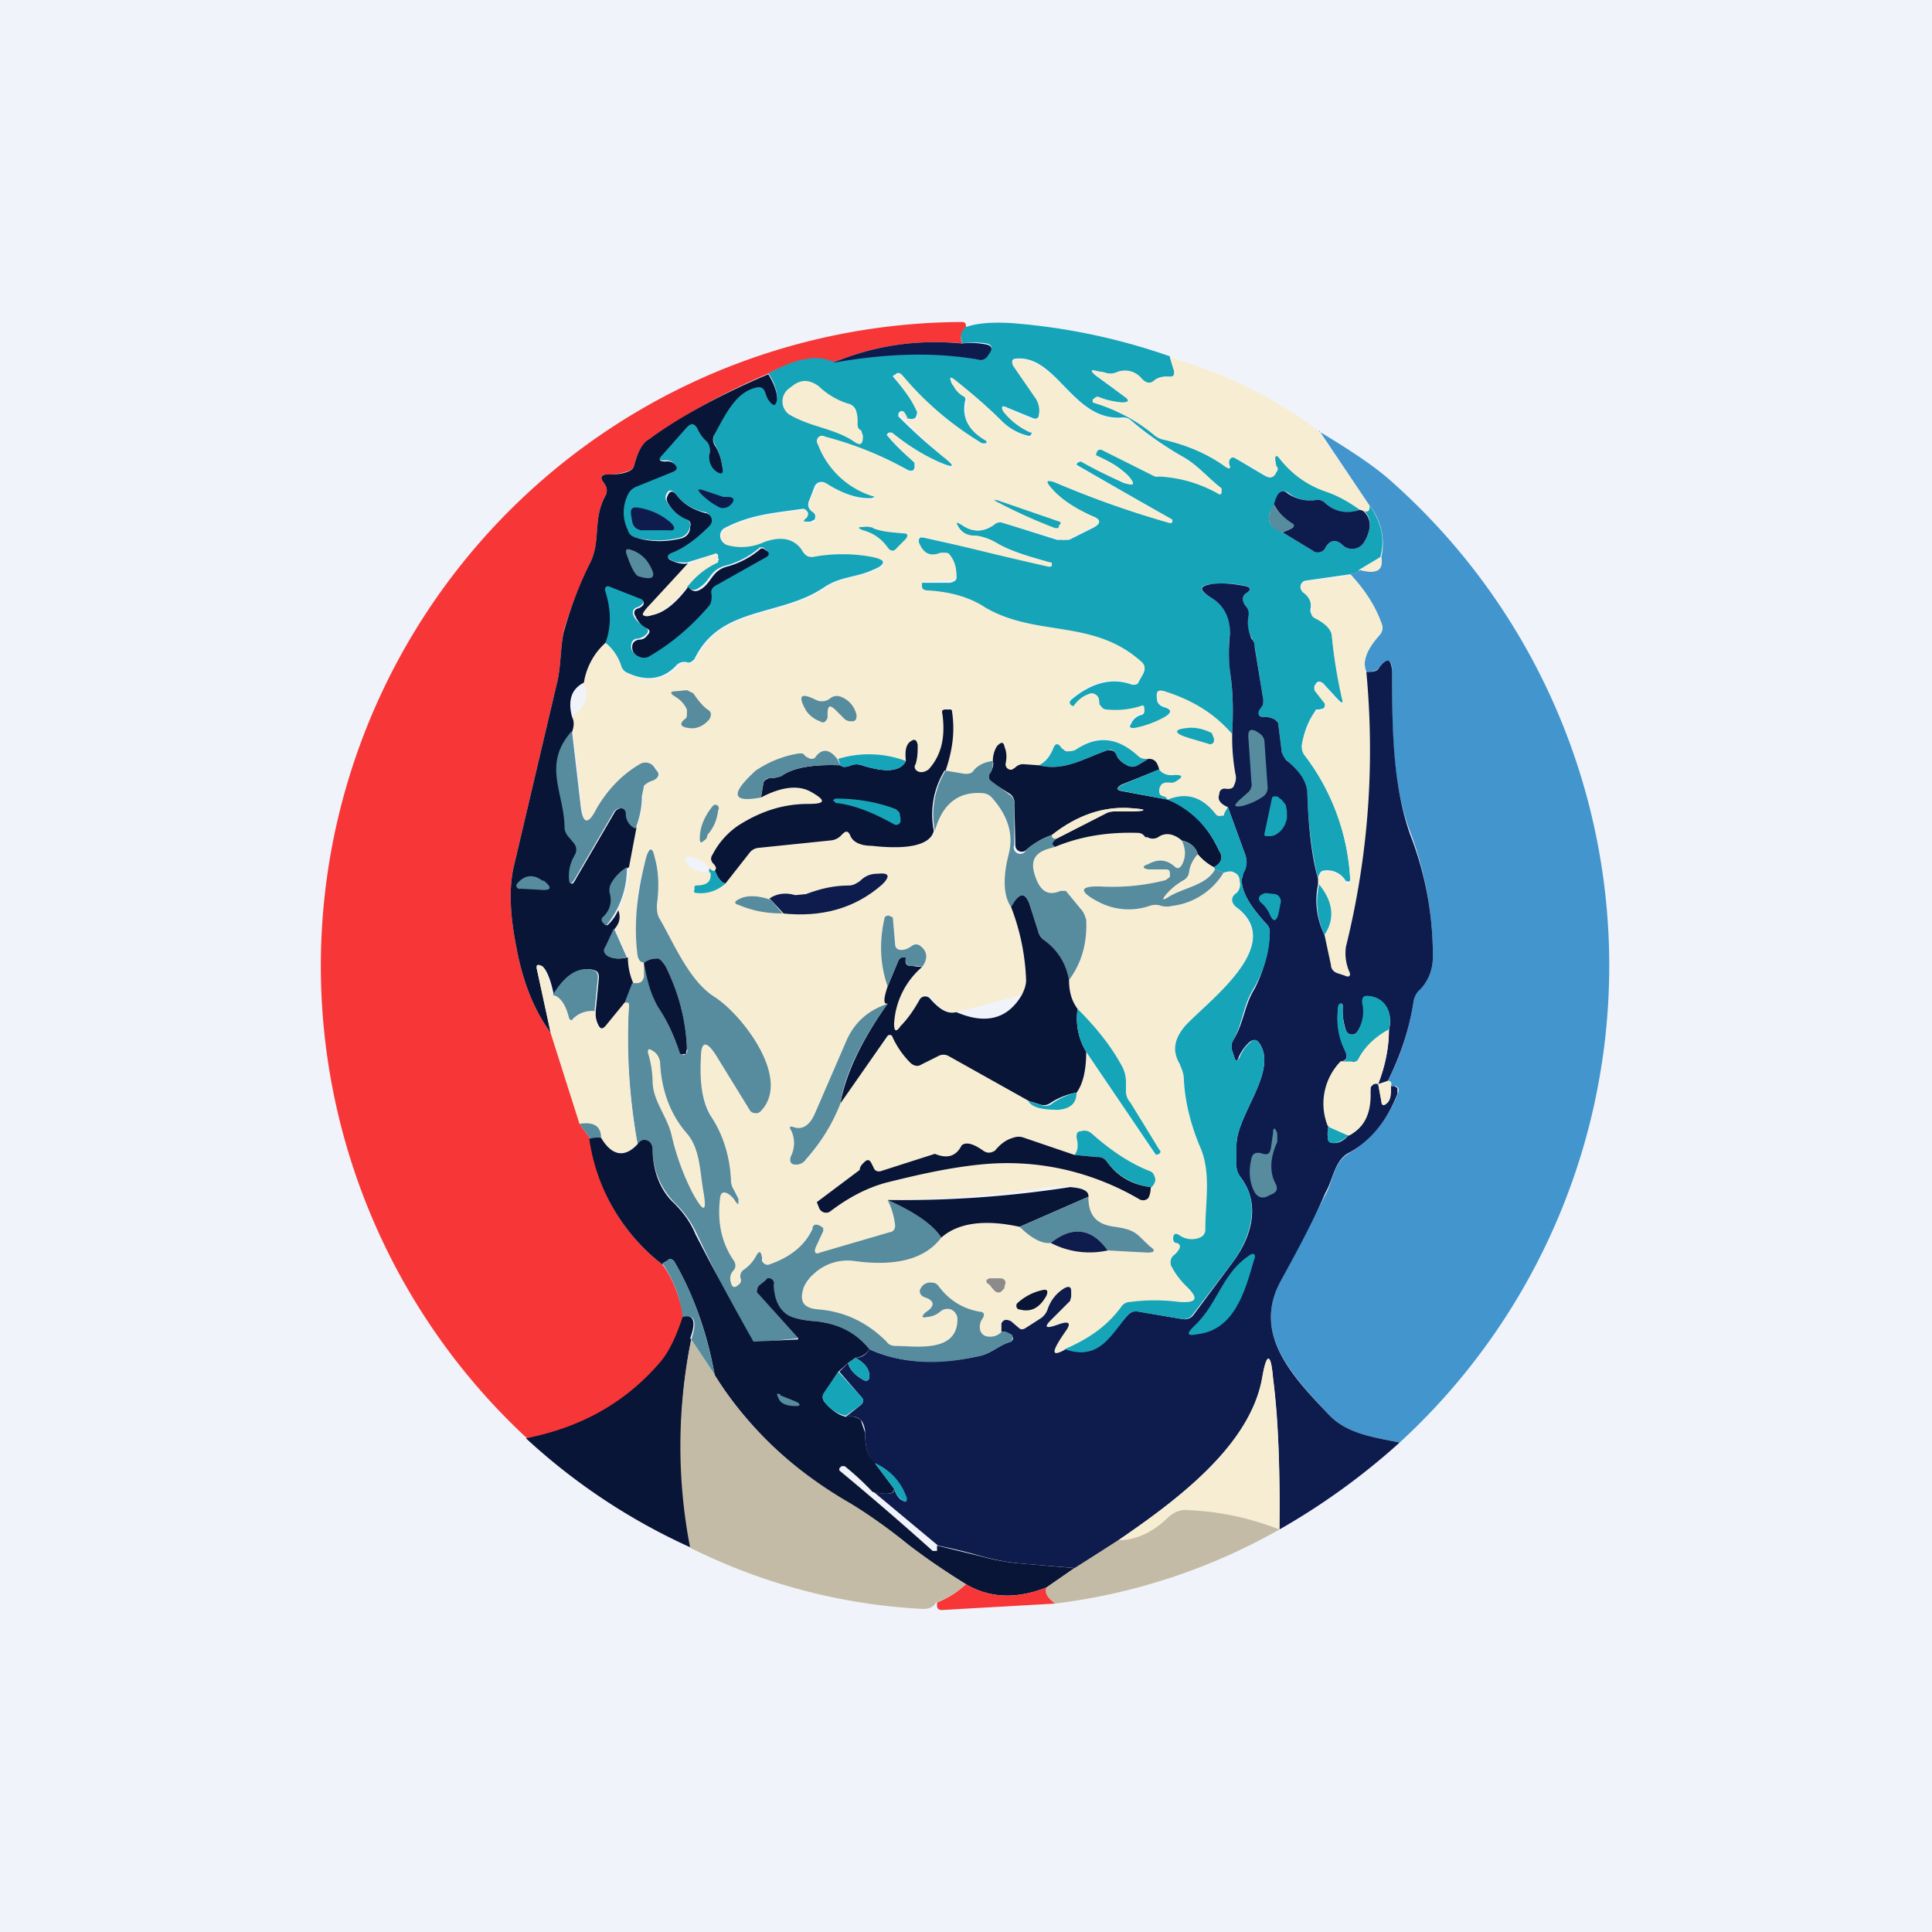 <!-- by TradingView --><svg width="18" height="18" viewBox="0 0 18 18" xmlns="http://www.w3.org/2000/svg"><path fill="#F0F3FA" d="M0 0h18v18H0z"/><path d="M9 3.06c-.05.04-.06.1-.03.14-.43-.04-.83.02-1.21.18-.15-.07-.35-.03-.6.1a6.1 6.1 0 0 0-1.11.61c-.07.05-.11.13-.14.24a.08.08 0 0 1-.06.06.53.53 0 0 1-.2.03c-.05 0-.06.03-.03.07l.02.03a.1.1 0 0 1 0 .1c-.12.22-.04.43-.14.62a4.6 4.6 0 0 0-.24.61c-.04.14-.03.35-.07.51l-.4 1.7c-.05.2-.04.46.02.76.06.33.17.6.32.8l.27.85.1.14c.07.49.3.88.67 1.17.1.13.16.3.2.49a1.1 1.1 0 0 1-.2.41c-.33.39-.75.63-1.26.72A6 6 0 0 1 8.96 3C9 3 9 3.02 9 3.06Z" fill="#F73737"/><path d="m10.9 3.33.04.13c0 .04 0 .05-.05.05-.04 0-.09 0-.13.03-.04.04-.08.03-.12 0a.2.2 0 0 0-.24-.07.16.16 0 0 1-.11 0 .82.82 0 0 0-.06-.01c-.07-.02-.07 0-.02.04l.26.19c.06.04.05.06-.02.06a.62.62 0 0 1-.21-.05.04.04 0 0 0-.03 0l-.01.01-.01.01v.03c.22.07.4.17.58.3a.2.2 0 0 0 .09.05c.2.05.4.13.56.25.04.02.05.02.03-.03V4.3c0-.04.03-.05.06-.03l.27.16c.05.03.09.02.11-.03a.05.05 0 0 0 0-.06.07.07 0 0 1-.01-.06c0-.04.02-.04.04-.01.13.15.23.23.43.3.11.05.22.1.32.18a.3.3 0 0 1-.32-.06.1.1 0 0 0-.1-.03.33.33 0 0 1-.25-.07c-.03-.02-.06-.02-.09.02a.29.29 0 0 0-.04.1.27.27 0 0 0-.04.08.1.1 0 0 0 0 .08c.03.05.07.07.12.09l.28.17a.09.09 0 0 0 .12-.03c.04-.07.1-.08.16-.02a.13.13 0 0 0 .2-.03c.07-.12.07-.22 0-.29.04.01.05 0 .05-.05.1.14.15.3.1.48l-.2.12c0 .02-.03.03-.08.04l-.42.06a.06.06 0 0 0-.04.08l.02.02c.06.04.08.1.07.16a.07.07 0 0 0 .04.08c.1.05.16.11.16.18.02.19.05.38.1.56 0 .07 0 .07-.05.02l-.12-.13a.07.07 0 0 0-.05-.03s-.02 0-.03.02c-.02.02-.02.05 0 .07l.07.09c.02.02.02.05 0 .07l-.04.01h-.03l-.01.02c-.07.1-.1.2-.12.3 0 .03 0 .06.02.1a2.08 2.08 0 0 1 .43 1.17.02.02 0 0 1-.03.01h-.01a.2.2 0 0 0-.2-.1.05.05 0 0 0-.04.02.15.15 0 0 0-.02.06 3.97 3.97 0 0 1-.1-.8c-.01-.1-.07-.21-.2-.31a.13.13 0 0 1-.04-.09l-.03-.24a.06.06 0 0 0-.04-.05.2.2 0 0 0-.1-.02c-.04 0-.05-.02-.04-.06 0 0 0-.02.02-.03a.09.09 0 0 0 .02-.07l-.08-.5a.22.22 0 0 0-.03-.08.26.26 0 0 1-.03-.19c0-.04 0-.08-.03-.11-.03-.05-.03-.09.02-.12.04-.03.03-.05-.01-.06a.96.96 0 0 0-.3-.02c-.14.01-.15.05-.04.12.14.08.2.2.19.34-.02.12-.01.24 0 .36.03.2.03.39.02.58a1.35 1.35 0 0 0-.63-.39c-.06-.02-.08 0-.07.07 0 .03.03.06.07.07.07.02.07.06 0 .1a.93.93 0 0 1-.27.1c-.05.01-.07 0-.04-.05a.14.14 0 0 1 .1-.08.04.04 0 0 0 .02-.05v-.03h-.01c-.12.04-.23.05-.34.04a.08.08 0 0 1-.05-.03.08.08 0 0 1-.02-.05.07.07 0 0 0-.05-.07h-.03c-.07.01-.11.05-.15.12H10l-.02-.01c-.02-.02-.02-.04 0-.06.19-.16.38-.21.57-.14.03 0 .05 0 .06-.03l.04-.07c.02-.04.02-.07-.01-.1-.45-.4-.98-.23-1.46-.51-.15-.1-.34-.15-.55-.16-.03 0-.05-.02-.05-.05v-.03h.27c.05-.01.07-.03.06-.07a.32.32 0 0 0-.06-.18.07.07 0 0 0-.09-.02c-.1.04-.16 0-.2-.1 0-.04 0-.06.05-.05a38.13 38.13 0 0 0 1.19.25c0-.01 0-.02-.02-.02-.17-.05-.36-.1-.51-.19a.48.48 0 0 0-.2-.06.16.16 0 0 1-.14-.08c-.03-.05-.02-.05.03-.02.1.07.2.07.3 0a.08.08 0 0 1 .08-.02l.51.16h.11l.22-.11c.08-.04.08-.08 0-.11a1.07 1.07 0 0 1-.4-.27c-.04-.06-.03-.07.04-.05.35.15.7.27 1.07.38.03 0 .04 0 .03-.03a126.55 126.55 0 0 1-.89-.51v-.02c.02-.02.03-.02.05-.01.13.08.26.14.39.2.1.03.11.01.04-.07a.78.78 0 0 0-.3-.18V4.2c.02-.02.03-.03.05-.02l.5.24a.1.1 0 0 0 .04.01c.2 0 .37.06.55.16h.03v-.04c-.13-.1-.22-.22-.37-.3-.17-.1-.33-.21-.48-.34a.11.11 0 0 0-.08-.02c-.45.03-.6-.57-.97-.55-.05 0-.06.02-.04.06l.2.29c.04.05.05.1.04.17 0 .04-.03.05-.07.03l-.22-.09c-.06-.03-.07-.01-.03.04.06.07.14.13.24.17a.02.02 0 0 1 .01.03l-.01.02h-.02a.53.53 0 0 1-.25-.14c-.13-.13-.27-.25-.42-.37-.06-.05-.07-.04-.04.03l.1.1c.02.01.03.04.02.06-.03.16.04.28.2.36v.03h-.04c-.3-.18-.55-.4-.75-.64-.02-.02-.04-.02-.06 0l-.02.01v.01c.08.09.16.2.22.3.01.03 0 .06-.01.08a.06.06 0 0 1-.06.01c-.02 0-.03 0-.03-.03a.06.06 0 0 0-.03-.04h-.02l-.02.02v.03c.13.13.26.25.4.36.14.11.13.13-.03.06a1.9 1.9 0 0 1-.43-.27h-.03l-.02.02c.08.1.17.18.26.26v.05c-.01.03-.03.03-.06.02a3.27 3.27 0 0 0-.81-.32.05.05 0 0 0-.03.07c.1.24.26.4.5.48.04.01.04.02 0 .03-.15.01-.3-.06-.43-.14a.07.07 0 0 0-.1.03l-.05.13c-.02.04-.01.08.02.1.04.02.04.05.03.08l-.04.02h-.04c-.04 0-.04-.02 0-.05l.01-.03a.04.04 0 0 0-.04-.04c-.27.04-.48.05-.73.18a.08.08 0 0 0-.04.08.08.08 0 0 0 .06.07.5.5 0 0 0 .34-.03c.17-.06.3-.03.37.1.02.03.04.04.08.03.2-.03.4-.03.56.01.14.03.14.08.01.13-.15.07-.3.06-.45.16-.41.28-.97.17-1.21.67-.02.02-.04.04-.07.03a.1.1 0 0 0-.1.03c-.12.13-.28.15-.45.07a.12.12 0 0 1-.07-.07.4.4 0 0 0-.15-.22.71.71 0 0 0 0-.48c0-.04 0-.06.05-.04l.28.1a.04.04 0 0 1 .02.07.1.1 0 0 1-.05.03c-.03.01-.04.04-.03.07.02.05.06.08.1.1.04.03.05.05.02.08a.14.14 0 0 1-.08.04c-.04 0-.06.03-.06.07 0 .04.02.07.07.09h.04a.1.1 0 0 0 .04 0c.21-.12.4-.27.57-.48a.12.12 0 0 0 .02-.1c0-.03 0-.06.03-.08l.48-.27c.03-.02.03-.04 0-.06l-.02-.02h-.03a.8.8 0 0 1-.32.17c-.15.04-.14.14-.24.2-.05.04-.08.03-.12 0 .08-.1.17-.18.28-.24.02-.01.02-.02.01-.03v-.03c-.01-.01-.02-.02-.03-.01l-.26.08c-.07 0-.12 0-.16-.03-.04-.02-.04-.05 0-.07.14-.06.26-.14.36-.25a.07.07 0 0 0-.04-.12.46.46 0 0 1-.27-.17c-.03-.04-.06-.04-.08 0a.07.07 0 0 0 0 .07c.04.07.1.13.18.16.03.01.04.04.04.07-.01.06-.05.1-.1.11a.83.83 0 0 1-.4 0 .12.12 0 0 1-.1-.08.37.37 0 0 1 .02-.35.15.15 0 0 1 .08-.06l.32-.13c.05-.02.06-.04.02-.08a.1.1 0 0 0-.08-.02c-.06 0-.07-.02-.03-.06l.23-.26c.04-.04.07-.04.1.01a.4.4 0 0 0 .08.11c.04.04.05.08.04.13 0 .06.01.12.06.16.05.04.07.02.06-.03a.56.56 0 0 0-.07-.21.1.1 0 0 1 0-.1c.08-.17.19-.4.4-.44.03 0 .06 0 .07.05 0 .03.02.06.04.08.04.05.06.04.07-.02 0-.06-.02-.14-.08-.23.25-.14.45-.18.6-.11.5-.1.96-.1 1.35-.02.04 0 .07-.01.09-.04l.02-.03c.03-.04.02-.07-.03-.08a.7.7 0 0 0-.22 0c-.03-.06-.02-.1.02-.15.11-.04.25-.05.43-.04a5.8 5.8 0 0 1 1.48.31Z" fill="#16A4B9"/><path d="M8.97 3.2a.7.7 0 0 1 .22.01c.05.01.06.04.03.08l-.02.03a.08.08 0 0 1-.09.03c-.4-.07-.84-.06-1.35.03.38-.16.78-.22 1.2-.18Z" fill="#0E1C4D"/><path d="m12.29 4.02.47.69c0 .05-.01.06-.06.05a.4.4 0 0 0-.03-.01c-.1-.07-.2-.13-.32-.17a.91.91 0 0 1-.43-.31c-.02-.03-.04-.03-.04 0l.01.07c.02.02.02.04 0 .06-.02.05-.06.06-.1.03a2.63 2.63 0 0 0-.28-.16c-.03-.02-.05 0-.06.03v.02c.02.05 0 .05-.03.03-.17-.12-.35-.2-.56-.25a.2.2 0 0 1-.1-.04 1.57 1.57 0 0 0-.58-.31v-.03l.02-.01a.04.04 0 0 1 .04-.01c.07.03.14.04.21.05.07 0 .08-.02.02-.06l-.26-.2c-.06-.04-.05-.05.02-.03l.06.01c.04.02.07.02.11 0a.2.2 0 0 1 .24.06c.04.04.08.05.12.01a.18.18 0 0 1 .13-.03c.04 0 .05-.01.05-.05l-.04-.13c.52.15.98.38 1.39.69Z" fill="#F7EDD2"/><path d="M11.48 6.84c0 .12 0 .24.03.38v.09c-.02.03-.05.05-.08.04-.04 0-.06 0-.07.05-.01.05.01.1.08.12l-.03.05-.01.02a.05.05 0 0 1-.07 0c-.13-.17-.28-.21-.45-.14a.12.12 0 0 0-.04-.03c-.03 0-.04-.02-.04-.05 0-.02 0-.04.02-.06a.07.07 0 0 1 .07-.02c.03 0 .05 0 .08-.02.05-.03.05-.05-.02-.05a.2.2 0 0 1-.16-.05c0-.08-.04-.1-.1-.1h-.03a.1.1 0 0 1-.06-.03c-.19-.17-.38-.2-.57-.06a.13.13 0 0 1-.1.02.06.06 0 0 1-.04-.03c-.03-.05-.06-.05-.08 0a.32.32 0 0 1-.13.16l-.14-.01a.1.1 0 0 0-.08.03.06.06 0 0 1-.03.02.05.05 0 0 1-.06-.06v-.15c-.02-.05-.04-.05-.08-.01a.24.24 0 0 0-.04.14.29.29 0 0 0-.18.09.09.09 0 0 1-.08.03l-.18-.03c.06-.18.09-.36.06-.55 0-.02-.01-.03-.03-.03h-.03a.03.03 0 0 0-.02.02.04.04 0 0 0 0 .03c.02.22-.02.4-.14.52-.03.03-.06.03-.09.02-.03-.01-.05-.04-.03-.07a.35.35 0 0 0 .02-.18c0-.05-.03-.06-.07-.03-.04.03-.05.1-.04.18a.98.98 0 0 0-.63-.02c-.08-.09-.15-.1-.21-.02a.06.06 0 0 1-.05.02c-.02 0-.04 0-.04-.02a.06.06 0 0 0-.03-.03h-.04a1 1 0 0 0-.4.16c-.24.22-.22.3.05.25.2-.1.35-.12.47-.05.14.08.13.12-.03.11-.22 0-.43.06-.65.2a.73.73 0 0 0-.24.27c-.02.03-.02.05 0 .08.03.03.04.05.02.07-.01 0-.03 0-.05-.02-.06-.07-.12-.1-.18-.11-.04 0-.05.01-.04.05.03.06.1.1.23.1 0 .09-.04.13-.14.12l-.01.01v.03c0 .02 0 .03.02.03.1 0 .2-.02.27-.1l.22-.27a.12.12 0 0 1 .08-.05l.68-.07c.03 0 .06-.01.09-.04l.02-.02c.03-.03.05-.03.07.01.02.06.09.1.2.1.35.04.55 0 .59-.14.07-.25.22-.37.45-.35.03 0 .06.02.08.04.15.18.2.35.16.52-.06.23-.05.4.02.5.08.21.13.44.14.68 0 .04-.01.08-.04.14l-.61.16c-.08.02-.15-.03-.23-.13a.06.06 0 0 0-.1 0c-.06.1-.12.19-.19.26-.04.06-.07.05-.06-.02 0-.2.1-.37.26-.53.06-.08.05-.15-.02-.2a.06.06 0 0 0-.08 0 .15.15 0 0 1-.09.04.06.06 0 0 1-.05-.03V8.8l-.03-.23c0-.01 0-.02-.02-.03h-.02c-.02-.01-.04 0-.04.02-.05.22-.04.43.04.63-.05.12-.05.17 0 .16a.62.62 0 0 0-.4.36l-.29.67c-.05.1-.12.15-.2.12-.03 0-.04 0-.02.03.04.08.04.16 0 .24-.02.05 0 .07.05.08.04 0 .07-.02.1-.05.14-.17.24-.34.3-.52l.45-.62a.03.03 0 0 1 .05 0c.04.09.1.17.17.24.02.03.06.04.1.02l.15-.09a.1.1 0 0 1 .1 0l.74.43c.04.06.13.09.28.08.1-.01.17-.06.17-.16.06-.08.1-.2.09-.38l.64.96.03-.01c.02-.01.03-.02.01-.04l-.27-.43a.21.21 0 0 1-.04-.1c0-.11.01-.17-.05-.27a2.77 2.77 0 0 0-.4-.51.46.46 0 0 1-.08-.27.81.81 0 0 0 .16-.56.18.18 0 0 0-.05-.1l-.14-.16c-.01-.02-.03-.02-.05-.01-.1.06-.19 0-.24-.15-.04-.13 0-.2.12-.24l.07-.02c.24-.1.5-.14.78-.13l.06.03.02.02a.1.1 0 0 0 .1-.01c.07-.05.15-.03.22.03.04.08.04.16 0 .23-.02.03-.04.04-.07 0-.07-.05-.15-.06-.25-.01-.05.02-.05.04.01.04l.16.01c.03 0 .04.01.05.04v.03a.08.08 0 0 1-.05.03 2 2 0 0 1-.59.06c-.21-.01-.23.04-.04.14.12.08.33.1.48.04a.16.16 0 0 1 .11 0 .2.2 0 0 0 .1 0 .65.65 0 0 0 .48-.3c.03-.02.07-.03.1 0 .03 0 .05.03.05.07.01.04 0 .08-.03.1-.06.06-.05.1 0 .15.46.35-.27.87-.48 1.1-.1.12-.12.23-.05.35.02.04.04.1.04.15 0 .2.06.4.14.6.12.25.07.52.06.79 0 .03-.02.06-.05.08a.2.2 0 0 1-.2-.02c-.03-.03-.05-.01-.05.03 0 .02.01.03.03.04a.04.04 0 0 1 .03.02.04.04 0 0 1 0 .03.2.2 0 0 1-.06.07c-.03.02-.03.05-.02.08.04.08.09.15.15.2.1.12.09.16-.07.15a2.45 2.45 0 0 0-.46 0 .1.1 0 0 0-.08.04c-.13.18-.3.3-.53.4-.13.08-.13.02 0-.17.06-.07.04-.1-.03-.07l-.06.02c-.09.03-.1.01-.04-.05l.18-.18a.05.05 0 0 0 .01-.04v-.05c0-.04-.02-.05-.06-.03a.36.36 0 0 0-.16.2.17.17 0 0 1-.06.08l-.14.1c-.03.01-.05.01-.07-.01a.27.27 0 0 0-.07-.06c-.04-.02-.07-.02-.09.02v.08c-.04.04-.1.05-.14.04a.08.08 0 0 1-.06-.07c0-.04 0-.07.02-.1.03-.03.02-.06-.03-.06a.55.55 0 0 1-.37-.23.09.09 0 0 0-.08-.04.1.1 0 0 0-.09.05c-.02.03-.01.06.02.08l.05.02c.05.03.05.06 0 .1l-.03.03c-.04.04-.03.05.02.04.05 0 .09-.02.12-.05a.1.1 0 0 1 .14.01.1.1 0 0 1 .02.05c.01.33-.39.26-.57.26a.13.13 0 0 1-.1-.04.91.91 0 0 0-.62-.3c-.15 0-.2-.07-.14-.2a.35.35 0 0 1 .09-.13c.11-.1.24-.14.39-.12.38.05.65-.03.8-.22.16-.14.4-.17.73-.1.11.11.21.16.3.15.14.08.31.1.52.07l.37.02c.07 0 .08-.02.02-.06-.12-.1-.12-.15-.32-.18-.18-.02-.26-.11-.25-.28.01-.05-.04-.08-.16-.1l-.2.01c-.45.07-.96.11-1.5.12.04.1.06.18.06.24 0 .03-.02.06-.05.06l-.65.2c-.05 0-.06 0-.04-.06l.08-.15-.01-.03-.03-.02c-.04-.02-.06-.01-.08.03-.06.15-.19.26-.39.33-.03.01-.05 0-.06-.03a.1.1 0 0 1-.01-.03c0-.07-.03-.07-.06-.01a.37.37 0 0 1-.11.12.07.07 0 0 0-.03.08c0 .02 0 .05-.02.06-.03.03-.06.03-.07-.02a.11.11 0 0 1 .02-.12c.02-.02.03-.04 0-.07a.85.85 0 0 1-.12-.61c.01-.04.03-.05.07-.03a.2.2 0 0 1 .07.07c.02.04.04.04.03-.02a.17.17 0 0 0-.04-.09.15.15 0 0 1-.03-.09c-.01-.21-.07-.4-.18-.58a.96.96 0 0 1-.1-.55c0-.16.05-.17.14-.03l.32.52a.06.06 0 0 0 .04.02.06.06 0 0 0 .05-.01c.31-.3-.17-.91-.42-1.07-.24-.15-.38-.5-.52-.74a.18.18 0 0 1-.02-.12c.02-.15.02-.3-.02-.44-.02-.1-.05-.1-.08 0-.09.3-.12.6-.08.9 0 .03 0 .05.03.07l.03.01v.13c0 .04-.03.06-.07.06H5.9a.65.65 0 0 1-.05-.24l-.12-.27c.05-.06.05-.12.03-.17.07-.14.1-.28.1-.4l.07-.37a.76.76 0 0 0 .06-.3c0-.04 0-.07.02-.09a.2.2 0 0 1 .09-.06c.05-.02.06-.05.02-.1l-.02-.02a.1.1 0 0 0-.13-.02c-.17.1-.3.24-.4.41-.08.16-.13.15-.15-.02l-.08-.7-.01-.13c.13-.1.17-.21.1-.32.04-.16.1-.28.2-.37a.4.4 0 0 1 .16.22c.01.03.04.06.07.07.17.08.33.06.46-.07a.1.1 0 0 1 .1-.03c.02 0 .04 0 .06-.03.24-.5.8-.39 1.21-.67.14-.1.3-.1.45-.16.13-.05.13-.1-.01-.13a1.5 1.5 0 0 0-.56 0c-.04 0-.06-.01-.08-.04-.08-.13-.2-.16-.37-.1a.5.5 0 0 1-.34.03.08.08 0 0 1-.06-.07.08.08 0 0 1 .04-.08c.25-.13.46-.14.73-.18a.04.04 0 0 1 .04.04l-.01.03c-.04.03-.04.05 0 .05h.04c.02 0 .03 0 .04-.02.01-.03 0-.06-.03-.08-.03-.02-.04-.06-.03-.1l.07-.13a.07.07 0 0 1 .1-.03c.11.08.27.15.41.14.05 0 .05-.02 0-.03a.8.8 0 0 1-.5-.48.05.05 0 0 1 .07-.07c.27.07.54.18.78.32.03.01.05 0 .06-.02v-.05a15.58 15.58 0 0 1-.26-.26l.02-.02h.03c.14.11.28.2.43.27.16.07.17.05.03-.06a4.03 4.03 0 0 1-.4-.4l.02-.01h.02l.03.04c0 .02.01.03.03.03l.06-.01c.02-.02.02-.05 0-.07a1.31 1.31 0 0 0-.21-.32l.02-.01c.02-.02.04-.02.06 0 .2.24.45.46.75.64h.03l.02-.02c-.17-.09-.24-.2-.2-.37 0-.02-.01-.05-.04-.06a.24.24 0 0 1-.09-.1c-.03-.07-.02-.08.04-.03.15.12.29.24.42.37.08.08.17.12.25.14a.03.03 0 0 0 .03-.02v-.02H9.6a.66.66 0 0 1-.24-.18c-.04-.05-.03-.07.03-.04l.22.1c.04 0 .06 0 .07-.04a.22.22 0 0 0-.04-.17l-.2-.29c-.02-.04-.01-.06.04-.06.37-.02.52.58.97.55.03 0 .05 0 .08.02.15.13.31.24.48.33.15.09.24.2.37.3v.04c0 .02-.02.02-.03.01-.18-.1-.36-.15-.55-.16a.1.1 0 0 1-.04 0l-.5-.25c-.02 0-.03 0-.04.02l-.01.03c.13.06.23.12.3.2.07.07.06.1-.04.05a3.08 3.08 0 0 1-.4-.19l-.03.01-.01.02v.01a124.2 124.2 0 0 0 .89.5c0 .03 0 .04-.03.03-.36-.1-.72-.23-1.07-.38-.07-.02-.08-.01-.03.05.1.12.24.2.39.27.08.03.08.07 0 .1l-.22.11a.15.15 0 0 1-.1 0l-.52-.15a.08.08 0 0 0-.08.02c-.1.07-.2.07-.3 0-.05-.03-.06-.03-.03.02s.08.08.14.08c.07 0 .14.03.2.06.15.1.34.14.51.19.02 0 .02 0 .02.02s-.01.02-.03.02C9.37 5.19 9 5.1 8.61 5c-.04 0-.06.01-.05.05.04.1.1.14.2.1h.05c.01 0 .03 0 .04.02.04.05.06.11.06.18 0 .04-.01.06-.06.06a5.94 5.94 0 0 0-.26.01v.03c0 .03 0 .04.04.05.21.01.4.06.55.16.48.28 1.01.1 1.46.51.03.03.03.06.01.1l-.04.07c0 .03-.03.04-.06.03-.2-.07-.38-.02-.57.14-.02.02-.02.04 0 .06l.02.01c.05-.07.1-.1.16-.12a.07.07 0 0 1 .08.07c0 .02 0 .04.02.05.01.02.03.03.05.03a.77.77 0 0 0 .34-.04l.01.03v.02a.04.04 0 0 1-.01.02l-.02.01a.14.14 0 0 0-.1.08c-.02.04 0 .06.05.05.1-.02.2-.06.27-.1.07-.04.07-.08 0-.1a.1.1 0 0 1-.07-.07c-.01-.06 0-.09.07-.07.25.08.46.2.63.4Z" fill="#F7EDD2"/><path d="M7.16 3.49c.06.1.08.17.08.23-.01.06-.03.07-.07.02a.2.2 0 0 1-.04-.08c-.01-.04-.04-.06-.08-.05-.2.04-.3.27-.4.45a.1.1 0 0 0 .01.09c.04.06.06.13.07.2.01.06 0 .08-.06.04-.05-.04-.07-.1-.06-.16.01-.05 0-.1-.04-.13A.4.4 0 0 1 6.5 4c-.03-.06-.06-.06-.1-.02l-.23.26c-.04.04-.03.06.03.06a.1.1 0 0 1 .08.02c.04.04.03.06-.02.08l-.32.13a.15.15 0 0 0-.08.06.37.37 0 0 0-.01.35c.01.04.04.06.08.07.13.04.27.04.4.01.06-.01.1-.05.1-.11.01-.03 0-.06-.03-.07a.35.35 0 0 1-.18-.16.06.06 0 0 1 0-.06c.02-.05.05-.05.08-.01.07.09.16.14.27.17a.07.07 0 0 1 .04.12c-.1.1-.22.2-.35.25-.05.02-.05.05-.01.07.04.02.1.04.16.03l-.37.41c-.06.07-.05.1.04.07.1-.02.21-.1.33-.26.04.04.07.05.12.02.1-.06.1-.17.24-.21a.8.8 0 0 0 .32-.17h.02l.03.02c.03.02.03.04 0 .06l-.48.27c-.03.02-.04.05-.03.08 0 .04 0 .07-.02.1-.17.2-.36.36-.57.48a.1.1 0 0 1-.08 0c-.05-.02-.07-.05-.07-.09 0-.04.02-.06.06-.07.03 0 .06-.01.08-.04.03-.03.03-.05-.01-.07a.22.22 0 0 1-.1-.11c-.02-.03-.01-.06.02-.07a.1.1 0 0 0 .05-.03.04.04 0 0 0-.02-.06l-.28-.11c-.04-.02-.06 0-.05.04.06.19.05.35 0 .48a.63.63 0 0 0-.2.37c-.12.06-.15.17-.11.32.02.04.02.08 0 .14-.26.31-.06.57-.05.9 0 .03.02.06.04.09l.04.05a.1.1 0 0 1 0 .1.54.54 0 0 0-.05.2c0 .09.02.1.06.02l.35-.6a.08.08 0 0 1 .07-.05c.03 0 .05.02.05.05.01.06.04.1.09.13l-.07.37a.4.4 0 0 0-.15.13.13.13 0 0 0-.02.1c.02.1 0 .17-.06.23-.02.02-.02.04 0 .06l.02.02h.01a.42.42 0 0 0 .1-.14c.02.05.02.11-.03.17l-.08.17c-.02.03-.02.05.01.08.04.03.1.04.19.02 0 .09.02.17.05.24l-.07.18-.18.22c-.03.03-.05.03-.07 0a.24.24 0 0 1-.03-.14l.03-.31c0-.04-.01-.06-.04-.07-.13-.04-.26.04-.38.23-.03-.15-.07-.24-.11-.27C5 8.98 5 8.99 5 9.02l.13.6c-.15-.2-.26-.47-.32-.8-.06-.3-.07-.56-.02-.76l.4-1.7c.04-.16.03-.37.07-.5.07-.24.15-.44.24-.62.1-.2.02-.4.14-.62a.1.1 0 0 0 0-.1l-.02-.03c-.03-.04-.02-.07.04-.07.07 0 .13 0 .2-.03a.08.08 0 0 0 .05-.06c.03-.11.07-.2.14-.24.26-.19.63-.4 1.1-.6Z" fill="#091536"/><path d="m8.02 4 .02.06c0 .08-.02.1-.09.05-.18-.12-.4-.13-.6-.25a.15.15 0 0 1 0-.24l.04-.03c.08-.06.16-.05.24.01a.7.7 0 0 0 .27.16.1.1 0 0 1 .08.08.3.3 0 0 1 .01.1c0 .03 0 .05.03.07Z" fill="#F7EDD2"/><path d="M12.29 4.02c.3.18.54.34.69.48a6.03 6.03 0 0 1 .06 8.94c-.24-.05-.49-.08-.66-.26-.32-.35-.72-.74-.45-1.24l.43-.83c.06-.12.07-.28.2-.36a1.12 1.12 0 0 0 .47-.58v-.03l-.02-.02h-.05c0-.03 0-.05-.03-.05.12-.23.2-.48.24-.74 0-.04.02-.07.05-.1.09-.1.13-.2.13-.32 0-.39-.07-.77-.2-1.13-.19-.48-.18-1.04-.18-1.53 0-.11-.04-.12-.12-.03-.02.03-.07.04-.12.04-.04-.1 0-.2.12-.34a.1.1 0 0 0 .02-.1 1.31 1.31 0 0 0-.29-.47c.05-.01.07-.02.09-.04.15.04.22 0 .2-.12a.57.57 0 0 0-.11-.48l-.47-.7Z" fill="#4295CD"/><path d="M6.74 4.63h.04c.06 0 .07.03.03.07a.1.1 0 0 1-.1.03.64.64 0 0 1-.17-.12c-.05-.05-.04-.06.02-.04l.09.03.09.03ZM12.67 4.75a.4.4 0 0 1 .03.01c.08.07.08.17.01.29a.13.13 0 0 1-.2.03c-.06-.06-.12-.05-.16.02a.08.08 0 0 1-.12.03l-.28-.17.07-.03c.04-.02.05-.04 0-.06a.47.47 0 0 1-.15-.17.29.29 0 0 1 .04-.1c.03-.03.06-.03.09 0 .08.05.16.07.25.06a.1.1 0 0 1 .1.03c.09.08.2.1.32.06Z" fill="#0E1C4D"/><path d="M9.87 4.86c.01 0 .02.02 0 .03l-.01.03h-.03a4.89 4.89 0 0 1-.57-.26h.03l.58.2Z" fill="#16A4B9"/><path d="M11.87 4.7c.03.07.09.12.16.17.04.02.03.04-.01.06l-.07.03a.18.18 0 0 1-.12-.09.1.1 0 0 1 0-.08.27.27 0 0 1 .04-.09Z" fill="#578B9E"/><path d="M6.22 4.94h-.25c-.04-.01-.07-.03-.08-.08l-.01-.06c-.01-.06.01-.08.07-.07.12.02.22.07.3.14.05.05.04.08-.03.07Z" fill="#0E1C4D"/><path d="M8.13 4.92c.1.04.2.04.29.05.04 0 .04.02.02.05l-.08.08c-.03.04-.06.04-.09 0a.4.4 0 0 0-.23-.16c-.05-.02-.05-.03 0-.03a.2.2 0 0 1 .1.01Z" fill="#16A4B9"/><path d="M5.84 5.17c-.02-.05 0-.06.03-.05a.3.3 0 0 1 .18.14c.07.12.04.15-.1.11-.03-.01-.07-.08-.11-.2Z" fill="#578B9E"/><path d="M6.4 5.47c-.12.15-.23.24-.33.26-.1.02-.1 0-.04-.07l.37-.4.26-.1c.01 0 .02 0 .02.02l.01.03v.03a.77.77 0 0 0-.29.23ZM12.87 5.2c.02.12-.05.15-.2.11l.2-.12ZM12.58 5.35c.14.15.24.3.3.48a.1.1 0 0 1-.03.09c-.12.13-.16.25-.12.34a7.5 7.5 0 0 1-.19 2.56c-.01.06 0 .13.03.23.02.05 0 .06-.04.04l-.06-.02A.1.1 0 0 1 12.4 9l-.06-.28c.1-.15.08-.31-.05-.47a.1.1 0 0 0-.01-.05c0-.02 0-.04.02-.06l.03-.02a.2.2 0 0 1 .21.1.02.02 0 0 0 .04 0v-.02a2.08 2.08 0 0 0-.43-1.17.12.12 0 0 1-.02-.09c.02-.1.05-.2.12-.3l.01-.01h.03l.04-.02c.02-.02.02-.05 0-.07l-.07-.09c-.02-.02-.02-.05 0-.07l.03-.02c.02 0 .04.01.05.03l.12.13c.04.05.06.05.04-.02a4.62 4.62 0 0 1-.09-.56c0-.07-.06-.13-.16-.18a.07.07 0 0 1-.03-.03v-.05c0-.06-.02-.12-.08-.16a.06.06 0 0 1-.02-.05.05.05 0 0 1 .04-.05l.42-.06Z" fill="#F7EDD2"/><path d="M12.28 8.2v.04a.72.72 0 0 0 .06.47l.06.28c0 .04.03.07.07.08l.06.02c.04.02.06 0 .04-.04a.43.43 0 0 1-.03-.23c.21-.85.27-1.7.19-2.56.05 0 .1 0 .12-.04.08-.1.11-.08.12.03 0 .5 0 1.05.17 1.53.14.36.21.74.21 1.13 0 .12-.04.23-.13.32a.17.17 0 0 0-.05.1c-.04.26-.12.5-.24.74l-.09.03c.07-.18.1-.35.1-.5.04-.16-.03-.3-.19-.32-.05 0-.06.02-.05.06.02.1 0 .2-.06.28a.06.06 0 0 1-.1-.02.59.59 0 0 1-.03-.22c0-.02 0-.03-.02-.03l-.02.02c-.02.15 0 .29.06.41.03.07.02.1-.04.11a.56.56 0 0 0-.11.6.25.25 0 0 0-.01.1c0 .05.02.06.06.06.05 0 .1-.03.13-.07.15-.07.21-.2.2-.38l.01-.07c.02-.03.04-.04.07-.03l.03.16c0 .04.02.05.06.01.02-.03.03-.08.03-.15h.02a.05.05 0 0 1 .04.02v.05c-.1.26-.26.45-.47.56-.12.08-.13.24-.2.36-.13.3-.28.57-.42.83-.27.5.13.9.45 1.24.17.18.42.21.66.26a6.4 6.4 0 0 1-1.12.81c0-.5 0-.98-.06-1.41-.02-.24-.06-.24-.1 0-.11.63-.8 1.14-1.34 1.51l-.4.26-.47-.04a2 2 0 0 1-.4-.07 5.49 5.49 0 0 0-.41-.1l-.6-.5c.13.03.2.02.19-.03.02.06.05.1.08.11.03.02.04.01.03-.02a.51.51 0 0 0-.3-.33c-.05-.05-.08-.14-.08-.28 0-.05-.02-.1-.04-.12-.03-.03-.08-.04-.14-.03l.14-.11c.03-.03.03-.05 0-.08l-.2-.23.08-.08c.02.06.06.11.15.16.03.01.05 0 .05-.04 0-.06-.04-.12-.13-.17.06 0 .1-.03.13-.08.28.13.63.15 1.04.06.11-.03.17-.1.28-.13l.01-.01a.03.03 0 0 0 0-.04v-.01c-.05-.03-.08-.04-.1-.03v-.08c.02-.04.05-.04.09-.02l.07.06c.02.02.04.02.07 0l.14-.09a.17.17 0 0 0 .06-.08.36.36 0 0 1 .16-.2c.04-.02.06-.01.06.03v.05l-.01.04-.18.18c-.06.06-.05.08.04.05l.06-.02c.07-.02.09 0 .04.07-.14.2-.14.25 0 .17.31.1.4-.13.58-.32a.1.1 0 0 1 .1-.03l.41.07a.1.1 0 0 0 .1-.04l.38-.51c.17-.24.24-.53.06-.77a.17.17 0 0 1-.04-.1v-.2c0-.28.38-.68.22-.94-.03-.05-.06-.05-.1-.02a.41.41 0 0 0-.1.14c-.01.04-.03.04-.04 0l-.02-.06a.12.12 0 0 1 .01-.1c.1-.16.1-.32.2-.48.08-.16.13-.33.14-.52a.1.1 0 0 0-.03-.08c-.09-.1-.24-.27-.23-.42l.02-.08a.18.18 0 0 0 .01-.15l-.16-.44c-.07-.03-.1-.07-.08-.12 0-.04.03-.06.07-.05.03 0 .06 0 .07-.04a.14.14 0 0 0 .01-.1 1.88 1.88 0 0 1-.03-.37c.01-.2.01-.39-.02-.58a1.53 1.53 0 0 1 0-.36c0-.14-.05-.26-.19-.34-.1-.07-.1-.1.03-.12.1-.01.2 0 .3.02.05.01.06.03.02.06-.05.03-.05.07-.02.12.03.03.04.07.03.11-.01.07 0 .13.03.2.02.02.03.05.03.08l.08.49c0 .03 0 .05-.02.07l-.02.03c-.01.04 0 .06.04.06a.2.2 0 0 1 .1.02c.02.01.04.03.04.05l.03.24c0 .03.02.06.04.09.13.1.19.2.2.3.01.37.05.63.1.81Z" fill="#0E1C4D"/><path d="M6.4 6.61a.27.27 0 0 0-.11-.12c-.05-.03-.05-.05.01-.05l.1-.01.06.03c.04.06.08.11.13.15.04.02.04.05.02.09-.05.06-.12.1-.21.08-.06-.01-.07-.04-.02-.08.02-.01.02-.03.02-.06V6.6ZM7.71 6.66v.03c-.02.04-.04.05-.07.03a.26.26 0 0 1-.13-.1c-.08-.14-.05-.17.09-.1.04.02.09.02.13-.01a.1.1 0 0 1 .1-.02c.08.03.13.09.15.17 0 .03 0 .05-.03.06h-.03a.09.09 0 0 1-.05-.02l-.08-.08c-.06-.06-.08-.05-.08.04Z" fill="#578B9E"/><path d="M8.8 7.18a.78.78 0 0 0-.1.56c-.03.13-.23.18-.58.14-.11 0-.18-.04-.2-.1-.02-.04-.04-.04-.07-.01l-.02.02a.15.15 0 0 1-.09.04l-.68.07a.12.12 0 0 0-.08.05l-.22.28c-.03 0-.07-.04-.1-.12.02-.02.01-.04-.02-.07-.02-.03-.02-.05 0-.08a.73.73 0 0 1 .24-.27c.22-.14.43-.2.65-.2.16 0 .17-.03.03-.11-.12-.07-.28-.05-.47.05l.02-.12c0-.03.02-.05.06-.06a.3.3 0 0 0 .11-.02c.11-.08.3-.11.55-.1.02.02.05.02.1 0a.15.15 0 0 1 .1 0c.22.07.36.06.41-.04-.01-.09 0-.15.04-.18s.06-.02.07.03c0 .06 0 .12-.02.18-.02.03 0 .06.03.07.03.01.06 0 .09-.02.12-.13.16-.3.13-.52a.04.04 0 0 1 0-.03.04.04 0 0 1 .03-.01h.03c.02 0 .03 0 .03.02.03.2 0 .37-.06.55Z" fill="#091536"/><path d="m11.26 6.93-.17-.05c-.17-.05-.16-.09 0-.1.06 0 .12.01.2.05l.02.05v.03c-.01.02-.03.03-.05.02Z" fill="#16A4B9"/><path d="m11.66 7.3-.03-.44c0-.06.02-.07.07-.05l.03.02a.1.1 0 0 1 .05.07l.03.43a.1.1 0 0 1-.04.09.6.6 0 0 1-.2.09c-.07.01-.08 0-.03-.05l.09-.08a.1.1 0 0 0 .03-.09ZM5.33 6.82l.08.69c.02.17.07.18.15.02.1-.17.23-.31.4-.41a.1.1 0 0 1 .13.02l.02.03c.04.04.03.07-.02.1a.2.2 0 0 0-.09.05l-.02.1c0 .1-.02.2-.06.3a.15.15 0 0 1-.09-.14c0-.03-.02-.05-.05-.05a.08.08 0 0 0-.07.05l-.35.6c-.04.07-.06.07-.06-.02 0-.07.02-.14.06-.2a.1.1 0 0 0-.01-.1L5.3 7.8a.15.15 0 0 1-.04-.08c0-.33-.21-.59.06-.9Z" fill="#578B9E"/><path d="m10.7 7.07-.1.06a.1.1 0 0 1-.1 0 .21.21 0 0 1-.1-.1c-.02-.04-.04-.05-.08-.04-.21.07-.4.2-.64.14.06-.03.1-.08.13-.15.02-.06.05-.06.08-.01l.04.03c.04 0 .07 0 .1-.02.2-.13.38-.11.57.06a.1.1 0 0 0 .06.03h.04Z" fill="#16A4B9"/><path d="M9.68 7.13c.24.06.43-.07.64-.14.04 0 .06 0 .08.04.02.05.06.08.1.1a.1.1 0 0 0 .1 0l.1-.06c.05 0 .08.02.1.1l-.35.14c-.05.03-.05.05 0 .06l.43.08c.21.08.37.24.48.48.04.06.02.11-.05.15a.54.54 0 0 1-.15-.12c-.02-.07-.07-.11-.15-.13-.07-.06-.15-.08-.22-.03a.1.1 0 0 1-.1 0h-.02a.08.08 0 0 0-.06-.04c-.28-.01-.54.03-.78.13-.04-.02-.03-.05.02-.08l.45-.23a.19.19 0 0 1 .1-.02h.14c.15 0 .15-.02 0-.03-.25-.02-.5.06-.74.25a.7.7 0 0 0-.24.14.06.06 0 0 1-.1-.05l-.01-.38a.1.1 0 0 0-.05-.1l-.16-.1c-.03-.03-.04-.06-.01-.1.02-.03.03-.07.02-.1 0-.06.02-.11.04-.14.04-.04.06-.04.07.01.02.05.02.1.01.15a.05.05 0 0 0 .06.06l.03-.02a.1.1 0 0 1 .08-.03l.14.01Z" fill="#091536"/><path d="m7.8 7.07.03.06c-.25-.01-.44.02-.55.1a.3.3 0 0 1-.11.02c-.04 0-.06.03-.06.06l-.02.12c-.27.05-.29-.03-.05-.25a1 1 0 0 1 .4-.16h.04l.03.03.04.02c.02 0 .04 0 .05-.02.06-.08.13-.07.2.02Z" fill="#578B9E"/><path d="M8.44 7.09c-.05.1-.19.11-.41.04a.15.15 0 0 0-.1 0c-.05.02-.08.02-.1 0l-.02-.06a.98.98 0 0 1 .63.02Z" fill="#16A4B9"/><path d="M9.25 7.1c0 .02 0 .06-.02.1-.03.03-.02.06.01.08l.16.12a.1.1 0 0 1 .05.09v.38a.06.06 0 0 0 .11.05.7.7 0 0 1 .24-.14c0 .03.02.04.05.03-.05.03-.06.06-.02.08l-.07.02c-.12.04-.16.11-.12.24.05.16.13.2.24.15h.05l.14.17c.03.03.04.07.05.1.01.21-.04.4-.16.56a.62.62 0 0 0-.23-.37.17.17 0 0 1-.06-.09l-.08-.25c-.04-.1-.08-.1-.14-.02l-.03.05c-.07-.1-.08-.27-.02-.5.04-.17 0-.34-.16-.52a.12.12 0 0 0-.08-.04c-.23-.02-.38.1-.45.35a.78.78 0 0 1 .1-.56l.18.03c.03 0 .06 0 .08-.03.04-.05.1-.08.18-.09Z" fill="#578B9E"/><path d="M10.8 7.17c.03.04.08.06.15.05.07 0 .07.02.02.05a.09.09 0 0 1-.08.02c-.02 0-.05 0-.07.02a.09.09 0 0 0-.02.06c0 .03.01.04.04.05.02 0 .03.02.04.03l-.42-.08c-.06-.01-.06-.03 0-.06l.33-.14ZM11.44 7.52l.16.44c.02.05.02.1 0 .15a.22.22 0 0 0-.03.08c-.01.15.14.32.23.42a.1.1 0 0 1 .03.08c0 .19-.06.36-.15.52-.1.16-.1.32-.19.48a.12.12 0 0 0-.01.1l.02.06c.01.04.03.04.05 0 .02-.05.05-.1.1-.14.03-.03.06-.03.09.02.16.26-.22.66-.22.94v.2c0 .03.02.07.04.1.18.24.1.53-.06.77l-.39.51a.1.1 0 0 1-.09.04l-.42-.07a.1.1 0 0 0-.09.03c-.17.2-.27.43-.59.32.23-.1.4-.22.53-.4a.1.1 0 0 1 .08-.04c.15-.02.3-.02.46 0 .16.01.18-.03.07-.14a.73.73 0 0 1-.15-.2c-.01-.04 0-.07.02-.09a.2.2 0 0 0 .06-.07.04.04 0 0 0 0-.03.04.04 0 0 0-.03-.02c-.02 0-.03-.02-.03-.04 0-.04.02-.06.06-.03a.2.2 0 0 0 .19.02.08.08 0 0 0 .05-.08c0-.27.06-.54-.06-.79-.08-.2-.13-.4-.14-.6 0-.06-.02-.1-.04-.15-.07-.12-.05-.23.05-.35.21-.23.94-.75.49-1.1-.06-.04-.07-.1-.01-.14a.11.11 0 0 0 .03-.11c0-.04-.02-.07-.05-.08-.03-.02-.06-.01-.1 0l-.08-.03-.01-.02c.07-.04.09-.09.05-.15a.92.92 0 0 0-.48-.48c.17-.07.32-.03.45.14a.05.05 0 0 0 .05.01h.02l.01-.03.03-.05ZM11.85 7.44a.02.02 0 0 1 .02-.02h.02c.02 0 .03.02.05.03l.04.05.01.06v.07l-.01.03a.2.2 0 0 1-.07.1.13.13 0 0 1-.1.03h-.02a.02.02 0 0 1-.01-.01v-.01l.07-.33ZM7.78 7.47l-.02-.01.02-.02c.2 0 .39.03.57.1l.03.03.01.05v.02a.04.04 0 0 1-.06.04c-.18-.1-.36-.18-.55-.2Z" fill="#16A4B9"/><path d="M6.59 7.78c0 .02-.01.04-.03.05-.03.03-.04.02-.04-.02 0-.1.04-.2.12-.3a.03.03 0 0 1 .05.04.4.4 0 0 1-.1.23Z" fill="#578B9E"/><path d="M9.85 7.81c-.03 0-.05 0-.05-.03.24-.19.49-.27.74-.25.15.01.15.02 0 .03h-.14c-.04 0-.07 0-.1.02l-.45.23Z" fill="#F7EDD2"/><path d="M11 7.83c.09.02.14.06.16.13a.3.3 0 0 0-.08.16.1.1 0 0 1-.05.08.65.65 0 0 0-.17.14c-.03.04-.03.05.02.02.14-.09.36-.11.44-.26l.08.03a.65.65 0 0 1-.48.31.2.2 0 0 1-.1 0 .16.16 0 0 0-.11 0 .6.6 0 0 1-.48-.04c-.19-.1-.17-.15.04-.14a2 2 0 0 0 .59-.06l.04-.03v-.03c0-.03-.01-.04-.04-.04h-.16c-.06-.01-.06-.03 0-.05.09-.05.17-.04.24.02.03.03.05.02.07-.01.04-.07.04-.15 0-.23ZM8.27 11.18c.27.12.43.24.5.35-.15.2-.42.27-.8.22a.46.46 0 0 0-.39.12.35.35 0 0 0-.09.12c-.05.14 0 .2.14.21.24.02.45.12.63.3.02.03.05.04.09.04.18 0 .58.07.57-.26a.1.1 0 0 0-.06-.08.1.1 0 0 0-.1.02.21.21 0 0 1-.12.05c-.05.01-.06 0-.02-.04l.04-.03c.04-.04.04-.07-.01-.1l-.05-.02c-.03-.02-.04-.05-.02-.08a.1.1 0 0 1 .1-.05c.03 0 .05.01.07.04.1.13.22.2.37.23.05 0 .06.03.03.07a.13.13 0 0 0-.02.09.08.08 0 0 0 .06.07c.05.01.1 0 .14-.04.02-.01.05 0 .1.03a.03.03 0 0 1 0 .03.03.03 0 0 1-.01.03c-.11.03-.17.1-.28.13-.41.1-.76.07-1.04-.06a.72.72 0 0 0-.5-.26c-.15-.01-.25-.04-.3-.08a.34.34 0 0 1-.09-.26.05.05 0 0 0-.08-.04l-.05.05c-.04.03-.04.06 0 .09l.35.39v.01h-.01l-.4.04-.03-.02a29 29 0 0 1-.5-1 .96.96 0 0 0-.2-.28.72.72 0 0 1-.21-.51.07.07 0 0 0-.05-.07c-.03-.02-.06 0-.09.03a5.6 5.6 0 0 1-.08-1.3l-.04-.02.07-.18h.04c.04 0 .06-.02.07-.06v-.13c.04.15.05.27.13.4.08.14.15.28.2.43 0 .02.02.03.04.03l.02-.01c.01-.01.02-.03.01-.05A1.9 1.9 0 0 0 6.2 9c-.03-.04-.05-.06-.08-.07-.04 0-.08.01-.12.04l-.03-.01a.1.1 0 0 1-.03-.06c-.04-.3 0-.6.08-.91.03-.1.06-.1.08 0 .04.14.04.29.02.44 0 .04 0 .08.02.12.14.24.28.59.52.74.25.16.73.77.42 1.07a.06.06 0 0 1-.05.01.06.06 0 0 1-.04-.02l-.32-.52c-.09-.14-.14-.13-.14.03-.01.18 0 .4.1.55.11.17.17.37.18.58 0 .04.01.07.03.1l.04.08c0 .06 0 .06-.03.02a.2.2 0 0 0-.07-.07c-.04-.02-.06-.01-.07.03-.03.23.01.43.13.6.02.04.01.06 0 .08a.11.11 0 0 0-.03.12c.01.05.04.05.07.02.02-.01.03-.04.02-.06a.07.07 0 0 1 .03-.08.37.37 0 0 0 .11-.12c.03-.06.05-.06.06.01a.1.1 0 0 0 0 .03c.02.03.04.04.07.03.2-.07.33-.18.4-.33 0-.04.03-.05.07-.03l.03.02v.03l-.07.15c-.02.05 0 .07.04.05l.65-.19c.03 0 .05-.03.05-.06a.69.69 0 0 0-.07-.24Z" fill="#578B9E"/><path d="M11.16 7.96c.05.06.1.1.15.12v.02c-.07.15-.3.17-.43.26-.05.03-.05.02-.02-.02.05-.06.1-.1.17-.14a.1.1 0 0 0 .05-.08.3.3 0 0 1 .08-.16Z" fill="#F7EDD2"/><path d="M5.84 8.08a.83.83 0 0 1-.19.54h-.01l-.02-.02c-.02-.02-.02-.04 0-.06a.21.21 0 0 0 .06-.22.13.13 0 0 1 .02-.1.4.4 0 0 1 .14-.14Z" fill="#578B9E"/><path d="M6.61 8.09c.02.02.04.03.05.02.03.08.07.12.1.12a.34.34 0 0 1-.27.09c-.02 0-.03-.01-.02-.03v-.03l.01-.01c.1 0 .15-.03.14-.12-.01 0-.02 0-.01-.04Z" fill="#16A4B9"/><path d="m7.3 8.51-.13-.14c.06-.04.14-.06.24-.03l.1-.01c.13-.05.26-.08.4-.08.04 0 .07-.02.1-.04.05-.05.1-.07.17-.07.1-.01.12.02.04.1-.25.22-.56.31-.93.27Z" fill="#0E1C4D"/><path d="M5.06 8.2c.09.07.08.1-.03.09l-.18-.01a.03.03 0 0 1-.03-.05c.07-.08.15-.09.24-.02Z" fill="#578B9E"/><path d="M12.29 8.24c.13.16.15.32.05.47a.72.72 0 0 1-.05-.47Z" fill="#16A4B9"/><path d="M9.96 9.13c0 .1.02.19.08.27a.6.6 0 0 0 .08.4c0 .17-.03.3-.09.38a.64.64 0 0 0-.25.1.1.1 0 0 1-.09.01l-.1-.03-.75-.42a.1.1 0 0 0-.1 0l-.16.08c-.03.02-.07.01-.1-.02a.82.82 0 0 1-.17-.25.03.03 0 0 0-.04 0l-.44.63c.05-.28.2-.59.44-.93-.04.01-.04-.04 0-.16l.1-.24c.01-.02.02-.03.04-.03h.03c-.01.06 0 .08.06.08l.09.01a.75.75 0 0 0-.26.53c0 .07.02.08.06.02.07-.07.13-.16.18-.25a.06.06 0 0 1 .1 0c.09.1.16.14.24.12.28.12.48.06.61-.16.03-.06.04-.1.04-.14a2.1 2.1 0 0 0-.14-.68l.03-.05c.06-.08.1-.08.14.02l.08.25c.01.04.03.07.06.09.12.09.2.21.23.37Z" fill="#091536"/><path d="M11.83 8.52a.29.29 0 0 0-.07-.1c-.05-.04-.04-.08.03-.1l.09.01a.07.07 0 0 1 .05.09l-.02.1c-.02.07-.05.07-.08 0Z" fill="#16A4B9"/><path d="m7.17 8.37.12.14c-.14 0-.27-.02-.41-.08-.04-.01-.04-.03 0-.05.07-.04.17-.04.29 0ZM8.59 9.01A.19.19 0 0 0 8.5 9c-.05 0-.07-.02-.06-.08h-.03a.05.05 0 0 0-.04.03l-.1.24c-.07-.2-.08-.41-.03-.63 0-.02.02-.03.04-.03l.02.01c.02 0 .02.02.02.03l.02.23a.05.05 0 0 0 .02.04.06.06 0 0 0 .04.01c.04 0 .07-.02.1-.04a.06.06 0 0 1 .07 0c.07.05.08.12.02.2ZM5.72 8.65l.12.27c-.09.02-.15.01-.19-.02-.03-.03-.03-.05-.01-.08l.08-.17Z" fill="#578B9E"/><path d="M6 8.97c.04-.03.08-.04.12-.04.03 0 .05.03.08.07.12.24.19.5.2.77l-.01.05h-.02c-.02.01-.04 0-.04-.02-.05-.15-.12-.3-.2-.42-.08-.14-.1-.26-.13-.4Z" fill="#091536"/><path d="M5.15 9.27c.06.01.12.08.15.2.01.04.03.04.05.02a.25.25 0 0 1 .2-.07c-.01.06 0 .1.02.14.02.03.04.03.07 0l.18-.22c.03 0 .04 0 .04.02-.03.42 0 .85.08 1.3-.13.13-.24.1-.34-.06 0-.11-.07-.15-.2-.13l-.27-.85-.13-.6C5 9 5 8.98 5.04 9c.04.03.08.12.1.27Z" fill="#F7EDD2"/><path d="M5.54 9.42a.25.25 0 0 0-.2.07c-.01.02-.03.02-.04-.01-.03-.13-.09-.2-.15-.21.12-.2.25-.27.38-.23.03.01.04.03.04.07l-.03.3Z" fill="#578B9E"/><path d="M12.94 9.6a.62.62 0 0 0-.28.26.07.07 0 0 1-.07.04l-.1-.01c.06 0 .07-.04.04-.1a.68.68 0 0 1-.06-.42s0-.02.02-.02.02.01.02.03c0 .07 0 .15.03.22a.06.06 0 0 0 .1.02.35.35 0 0 0 .05-.28c0-.04.01-.07.06-.06.16.01.23.16.19.31Z" fill="#16A4B9"/><path d="M8.27 9.35c-.24.34-.4.65-.44.93-.07.18-.17.35-.32.52a.11.11 0 0 1-.1.05c-.04 0-.06-.03-.04-.08a.27.27 0 0 0 0-.24c-.02-.03-.01-.04.02-.03.08.03.15-.01.2-.12l.29-.67c.07-.17.2-.3.4-.36Z" fill="#578B9E"/><path d="M10.04 9.4c.16.16.3.33.4.51.06.1.05.16.05.26 0 .04.02.08.04.1l.27.44c.02.02.01.03 0 .04l-.03.01-.65-.96a.6.6 0 0 1-.08-.4Z" fill="#16A4B9"/><path d="M12.94 9.6c0 .15-.03.32-.1.5-.03-.01-.05 0-.07.03v.07c0 .18-.06.3-.2.38l-.2-.09a.56.56 0 0 1 .12-.6h.1c.03.01.06 0 .07-.03.05-.1.15-.2.28-.27ZM6.26 10.59c-.04-.19-.18-.33-.18-.52a.95.95 0 0 0-.04-.25c-.01-.04 0-.06.04-.03.04.02.06.06.07.1.01.27.1.5.25.67.12.14.12.34.15.52.04.22.01.23-.1.03a2.3 2.3 0 0 1-.19-.52Z" fill="#F7EDD2"/><path d="M12.93 10.07c.03 0 .04.02.03.05 0 .07 0 .12-.03.15-.04.04-.05.03-.06-.01l-.03-.16c.03 0 .06 0 .09-.03Z" fill="#F7EDD2"/><path d="M10.03 10.18c0 .1-.06.15-.17.16-.15 0-.24-.02-.28-.08l.11.03a.1.1 0 0 0 .1 0 .64.64 0 0 1 .24-.11Z" fill="#16A4B9"/><path d="M5.4 10.47c.13-.02.2.02.2.13l-.1.01-.1-.14Z" fill="#578B9E"/><path d="m12.38 10.5.18.08a.23.23 0 0 1-.13.07c-.04 0-.06-.01-.06-.05v-.1Z" fill="#16A4B9"/><path d="m11.84 10.7.02-.14c0-.06.02-.06.04 0v.08c-.07.15-.07.28-.02.38.03.05.02.09-.04.11l-.02.01c-.05.03-.1.02-.13-.03-.05-.09-.06-.2-.03-.32.01-.04.03-.05.07-.05l.04.01c.04.01.06 0 .07-.05Z" fill="#578B9E"/><path d="M10.72 11.06a.6.6 0 0 1-.41-.24.1.1 0 0 0-.09-.04l-.21-.02c.03-.03.04-.09.02-.16 0-.03 0-.06.04-.06a.1.1 0 0 1 .1.02c.18.16.36.28.54.35.03.01.04.03.05.06.01.03 0 .06-.04.1Z" fill="#16A4B9"/><path d="M5.6 10.6c.1.17.22.19.34.06.03-.04.06-.05.1-.03.02.01.04.04.04.07 0 .22.08.4.2.51.08.08.15.17.2.29a29.09 29.09 0 0 0 .54 1l.4-.02a.01.01 0 0 0 .01-.02l-.36-.4c-.03-.02-.02-.05 0-.08l.06-.05.02-.02a.05.05 0 0 1 .06.06c0 .1.03.2.1.26.04.04.14.07.29.08.2.02.37.1.5.26a.17.17 0 0 1-.13.08l-.07.05-.09.08-.13.2c-.02.02-.02.05 0 .08.06.07.12.12.2.14.06-.01.1 0 .14.03l.04.12c0 .14.03.23.09.28l.18.24c0 .05-.06.06-.2.03a2.55 2.55 0 0 0-.26-.24h-.03l-.02.02v.02a28.44 28.44 0 0 1 .87.75h.04v-.05l.41.1a2 2 0 0 0 .41.07l.46.04-.26.18c-.28.11-.53.1-.75-.03-.2-.12-.37-.24-.54-.37a4.4 4.4 0 0 0-.53-.37 3.69 3.69 0 0 1-1.27-1.2c-.07-.4-.2-.76-.38-1.07-.02-.02-.04-.03-.06 0l-.05.03a1.8 1.8 0 0 1-.68-1.17.31.31 0 0 1 .11-.01ZM10.01 10.76l.21.02a.1.1 0 0 1 .09.04c.1.14.24.22.41.24a.2.2 0 0 1-.02.1l-.01.01a.07.07 0 0 1-.08 0 2.47 2.47 0 0 0-.72-.28 2.42 2.42 0 0 0-.76-.04c-.3.03-.6.1-.88.17-.18.05-.35.14-.52.27a.07.07 0 0 1-.1-.04l-.02-.05.4-.3c0-.03.02-.05.04-.07.03-.03.05-.03.07.01l.02.04c.01.03.04.04.07.03l.5-.16c.12.05.2.02.25-.08.04-.03.1-.02.2.05.04.03.08.02.11 0 .05-.06.1-.1.17-.12a.14.14 0 0 1 .1 0l.47.16Z" fill="#091536"/><path d="m10.14 11.15-.64.28c-.32-.07-.57-.04-.73.1-.07-.11-.23-.23-.5-.35a10.14 10.14 0 0 0 1.7-.12c.13.01.18.04.17.1Z" fill="#091536"/><path d="M10.14 11.15c0 .17.07.26.25.28.2.03.2.07.32.18.06.04.05.06-.02.06l-.37-.02c-.15-.21-.33-.23-.53-.07-.08.01-.18-.04-.29-.15l.64-.28Z" fill="#578B9E"/><path d="M10.32 11.65a.78.78 0 0 1-.53-.07c.2-.16.38-.14.53.07Z" fill="#0E1C4D"/><path d="M11.12 12.36c.22-.2.26-.48.5-.65.06-.05.09-.03.06.04-.08.28-.18.64-.52.68-.1.02-.11 0-.04-.07Z" fill="#16A4B9"/><path d="m6.66 12.81-.22-.33c.06-.17.03-.24-.08-.21a1.1 1.1 0 0 0-.19-.5l.05-.03c.02-.02.04-.01.06.01.18.3.3.66.38 1.06Z" fill="#578B9E"/><path d="M9.2 11.96c-.02-.03-.01-.04.02-.05h.1c.04 0 .06.03.04.07 0 .01 0 .03-.02.04-.02.03-.05.03-.08 0l-.05-.06Z" fill="#8B8B8B"/><path d="M9.75 12.07c-.06.11-.14.16-.25.13a.03.03 0 0 1-.03-.03.03.03 0 0 1 .01-.03.5.5 0 0 1 .23-.12c.04-.01.06 0 .04.05ZM6.44 12.48a4.95 4.95 0 0 0 0 1.94A5.74 5.74 0 0 1 4.9 13.4c.51-.1.93-.33 1.26-.72.08-.1.14-.23.2-.41.1-.03.13.04.07.2Z" fill="#091536"/><path d="m6.44 12.48.22.33c.3.49.73.89 1.27 1.2.18.11.36.24.53.38.17.13.35.25.54.37a.84.84 0 0 1-.28.17c-.02.04-.06.06-.12.06a5.47 5.47 0 0 1-2.17-.57 4.95 4.95 0 0 1 .01-1.94Z" fill="#C3BBA5"/><path d="M7.97 12.65c.09.05.13.1.13.17 0 .04-.02.05-.05.04-.09-.05-.13-.1-.15-.16l.07-.05Z" fill="#16A4B9"/><path d="M11.92 14.25a2.6 2.6 0 0 0-.85-.18.23.23 0 0 0-.18.06c-.15.15-.3.23-.47.22.54-.37 1.23-.88 1.34-1.52.04-.23.08-.23.1 0 .05.44.07.91.06 1.42Z" fill="#F7EDD2"/><path d="m7.81 12.78.21.23c.03.03.03.05 0 .08l-.14.1a.33.33 0 0 1-.2-.13c-.02-.03-.02-.06 0-.09l.13-.19Z" fill="#16A4B9"/><path d="m7.27 13 .15.06c.04.02.04.04 0 .04-.09 0-.15-.02-.17-.08-.02-.04-.01-.04.02-.03Z" fill="#578B9E"/><path d="M8.15 13.63c.15.07.25.18.3.33 0 .03-.01.04-.04.02s-.06-.05-.08-.11l-.18-.24Z" fill="#16A4B9"/><path d="M11.92 14.25a5.62 5.62 0 0 1-2.09.69c-.08-.06-.1-.11-.08-.15l.26-.18.41-.26c.16 0 .32-.07.47-.22.05-.04.11-.07.18-.06.28.01.57.07.85.18Z" fill="#C3BBA5"/><path d="M9 14.76c.22.13.47.14.75.03-.02.04 0 .09.08.15L8.78 15c-.02 0-.04 0-.05-.03v-.04a.84.84 0 0 0 .27-.17Z" fill="#F73737"/></svg>